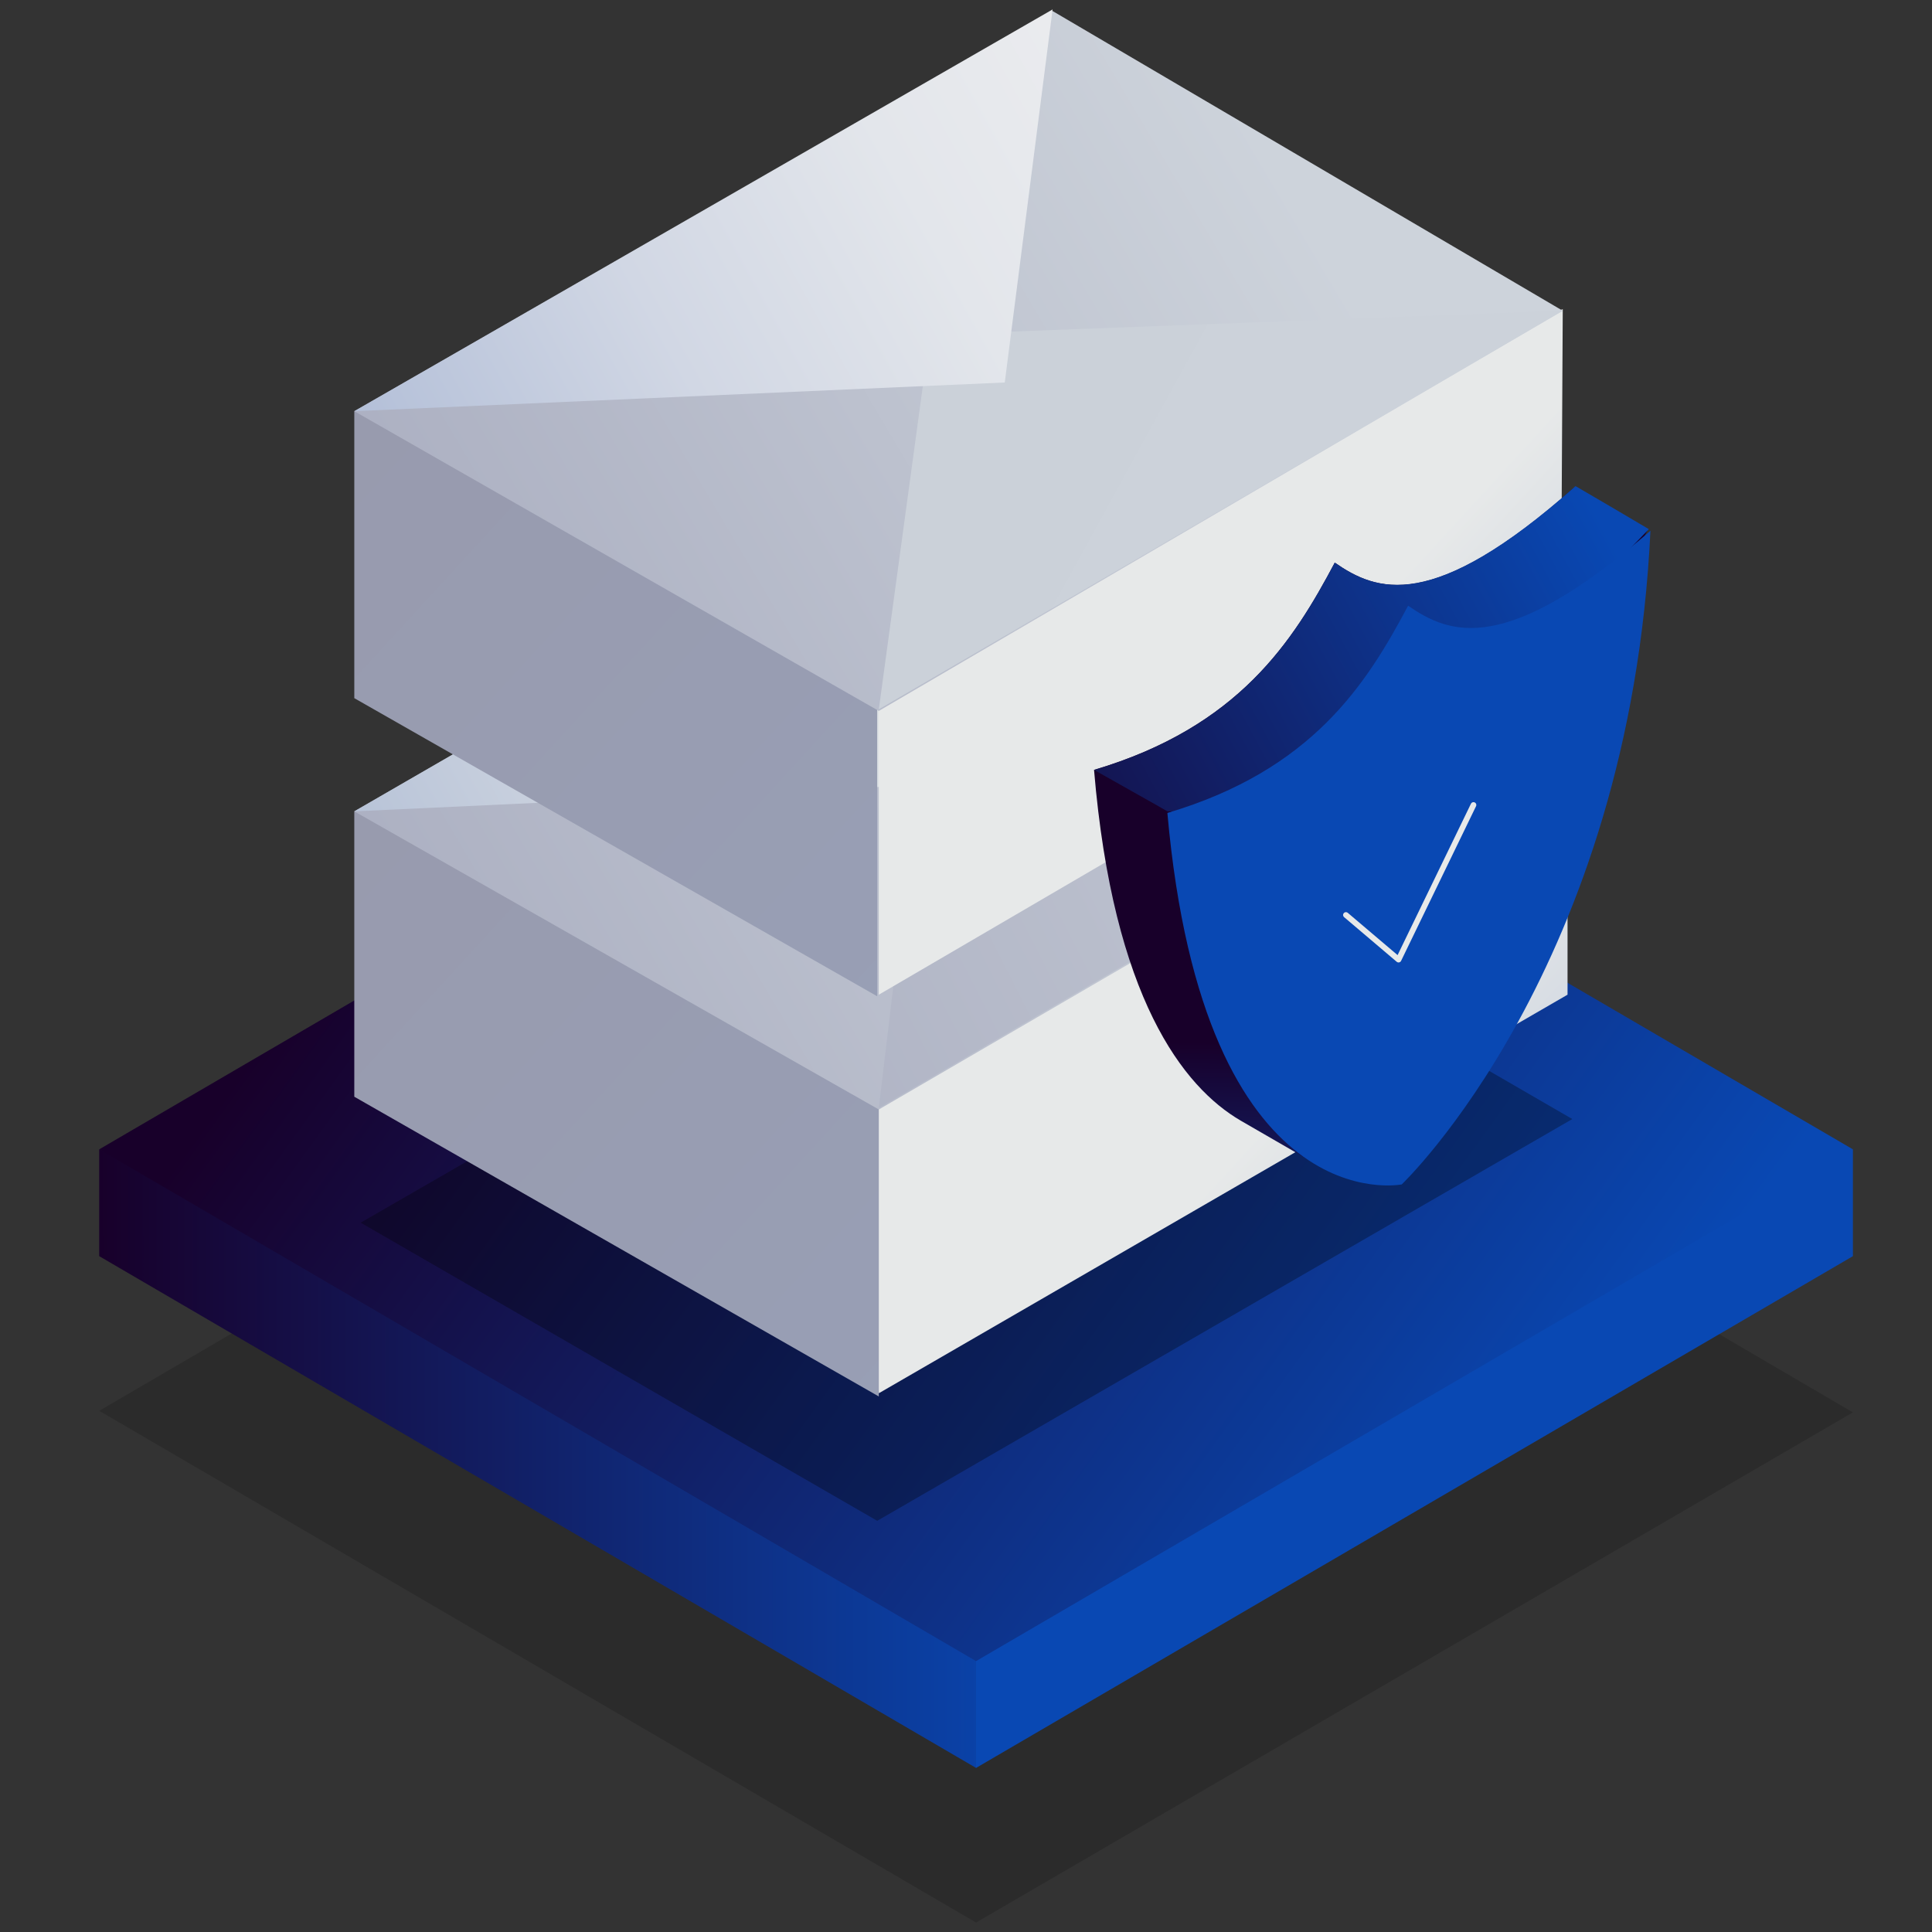 <svg xmlns="http://www.w3.org/2000/svg" xmlns:xlink="http://www.w3.org/1999/xlink" id="Warstwa_1" x="0px" y="0px" width="512px" height="512px" viewBox="0 0 512 512" xml:space="preserve">
<rect x="0" y="0" width="512" height="512" fill="#333333" stroke="none"/>
<g id="products">
	
		<linearGradient id="SVGID_1_" gradientUnits="userSpaceOnUse" x1="-2059.932" y1="537.121" x2="-2125.793" y2="489.473" gradientTransform="matrix(4.267 0 0 4.267 9191.167 -1813.906)">
		<stop offset="0" style="stop-color:#000000"></stop>
		<stop offset="1" style="stop-color:#000000"></stop>
	</linearGradient>
	<polygon opacity="0.15" fill="url(#SVGID_1_)" points="26.292,373.878 258.666,509.5 491.042,374.3    258.666,238.255  "></polygon>
	
		<linearGradient id="SVGID_2_" gradientUnits="userSpaceOnUse" x1="-2088.093" y1="515.73" x2="-2148.001" y2="515.73" gradientTransform="matrix(4.267 0 0 4.267 9191.167 -1813.906)">
		<stop offset="0" style="stop-color:#0948B3"></stop>
		<stop offset="1" style="stop-color:#18002A"></stop>
	</linearGradient>
	<polygon fill="url(#SVGID_2_)" points="281.903,416.551 26.292,304.587 26.292,332.895 258.666,468.518  "></polygon>
	
		<linearGradient id="SVGID_3_" gradientUnits="userSpaceOnUse" x1="-2264.523" y1="515.729" x2="-2263.567" y2="515.729" gradientTransform="matrix(4.267 0 0 4.267 9191.167 -1813.906)">
		<stop offset="0" style="stop-color:#0948B3"></stop>
		<stop offset="1" style="stop-color:#0948B3"></stop>
	</linearGradient>
	<polygon fill="url(#SVGID_3_)" points="491.042,332.895 491.042,304.587 258.666,395.002 258.666,468.518  "></polygon>
	
		<linearGradient id="SVGID_4_" gradientUnits="userSpaceOnUse" x1="-2059.954" y1="520.814" x2="-2125.71" y2="473.243" gradientTransform="matrix(4.267 0 0 4.267 9191.167 -1813.906)">
		<stop offset="0" style="stop-color:#0948B3"></stop>
		<stop offset="1" style="stop-color:#18002A"></stop>
	</linearGradient>
	<polygon fill="url(#SVGID_4_)" points="26.292,304.587 258.666,440.21 491.042,304.587 258.666,168.965  "></polygon>
	
		<linearGradient id="Prostok&#x105;t_1_1_" gradientUnits="userSpaceOnUse" x1="-1290.143" y1="473.734" x2="-1345.626" y2="524.602" gradientTransform="matrix(-4.267 0 0 4.267 -5360.781 -1813.906)">
		<stop offset="0" style="stop-color:#000000"></stop>
		<stop offset="1" style="stop-color:#000000"></stop>
	</linearGradient>
	<path id="Prostok&#x105;t_1" opacity="0.3" fill="url(#Prostok&#x105;t_1_1_)" d="M280.213,217.553   L95.582,324.022l136.89,79.008l184.21-106.471L280.213,217.553z"></path>
	
		<linearGradient id="Prostok&#x105;t_1-2_1_" gradientUnits="userSpaceOnUse" x1="-1324.152" y1="482.82" x2="-1366.583" y2="521.716" gradientTransform="matrix(-4.267 0 0 4.267 -5360.781 -1813.906)">
		<stop offset="0.28" style="stop-color:#E7E9E9"></stop>
		<stop offset="1" style="stop-color:#98AACD"></stop>
	</linearGradient>
	<path id="Prostok&#x105;t_1-2" fill="url(#Prostok&#x105;t_1-2_1_)" d="M355.843,209.525l-76.051,41.404l-50.701,40.982l3.803,77.318   l182.52-105.626v-76.05L355.843,209.525z"></path>
	
		<linearGradient id="Prostok&#x105;t_1-3_1_" gradientUnits="userSpaceOnUse" x1="-1277.376" y1="466.747" x2="-1330.108" y2="515.094" gradientTransform="matrix(-4.267 0 0 4.267 -5360.781 -1813.906)">
		<stop offset="0" style="stop-color:#989AAD"></stop>
		<stop offset="1" style="stop-color:#98A0B7"></stop>
	</linearGradient>
	<path id="Prostok&#x105;t_1-3" fill="url(#Prostok&#x105;t_1-3_1_)" d="M242.188,208.68l-148.297,6.337v75.627l139.002,79.431v-76.05   L242.188,208.68z"></path>
	
		<linearGradient id="Prostok&#x105;t_1-4_1_" gradientUnits="userSpaceOnUse" x1="-1340.105" y1="458.112" x2="-1261.263" y2="504.841" gradientTransform="matrix(-4.267 0 0 4.267 -5360.781 -1813.906)">
		<stop offset="0.05" style="stop-color:#CDD3DB"></stop>
		<stop offset="0.69" style="stop-color:#ACB0C2"></stop>
	</linearGradient>
	<path id="Prostok&#x105;t_1-4" fill="url(#Prostok&#x105;t_1-4_1_)" d="M278.946,108.125L93.892,215.018l139.002,79.008l182.943-106.471   L278.946,108.125z"></path>
	
		<linearGradient id="Prostok&#x105;t_1_kopia_1_" gradientUnits="userSpaceOnUse" x1="-1370.632" y1="452.634" x2="-1261.527" y2="508.226" gradientTransform="matrix(-4.267 0 0 4.267 -5360.781 -1813.906)">
		<stop offset="0.05" style="stop-color:#CDD3DB"></stop>
		<stop offset="0.69" style="stop-color:#ACB0C2"></stop>
	</linearGradient>
	<path id="Prostok&#x105;t_1_kopia" fill="url(#Prostok&#x105;t_1_kopia_1_)" d="M415.837,187.132L232.894,293.602l11.831-99.287   L415.837,187.132z"></path>
	
		<linearGradient id="Prostok&#x105;t_1_kopia_2_1_" gradientUnits="userSpaceOnUse" x1="-1350.672" y1="445.203" x2="-1271.484" y2="489.169" gradientTransform="matrix(-4.267 0 0 4.267 -5360.781 -1813.906)">
		<stop offset="0" style="stop-color:#E7E9E9"></stop>
		<stop offset="0.35" style="stop-color:#E5E7E8"></stop>
		<stop offset="0.54" style="stop-color:#DCE1E5"></stop>
		<stop offset="0.7" style="stop-color:#CFD5E0"></stop>
		<stop offset="0.84" style="stop-color:#BBC6D9"></stop>
		<stop offset="0.96" style="stop-color:#A2B2D0"></stop>
		<stop offset="1" style="stop-color:#98AACD"></stop>
	</linearGradient>
	<path id="Prostok&#x105;t_1_kopia_2" fill="url(#Prostok&#x105;t_1_kopia_2_1_)" d="M278.946,108.125L93.892,215.018l172.379-8.027   L278.946,108.125z"></path>
	
		<linearGradient id="Prostok&#x105;t_1-5_1_" gradientUnits="userSpaceOnUse" x1="-1324.294" y1="458.333" x2="-1365.805" y2="496.378" gradientTransform="matrix(-4.267 0 0 4.267 -5360.781 -1813.906)">
		<stop offset="0.28" style="stop-color:#E7E9E9"></stop>
		<stop offset="1" style="stop-color:#98AACD"></stop>
	</linearGradient>
	<path id="Prostok&#x105;t_1-5" fill="url(#Prostok&#x105;t_1-5_1_)" d="M355.843,103.9l-76.051,41.405l-46.898,39.292v79.007L413.725,157.98   l0.422-76.05L355.843,103.9z"></path>
	
		<linearGradient id="Prostok&#x105;t_1-6_1_" gradientUnits="userSpaceOnUse" x1="-1277.345" y1="441.962" x2="-1329.906" y2="490.146" gradientTransform="matrix(-4.267 0 0 4.267 -5360.781 -1813.906)">
		<stop offset="0" style="stop-color:#989AAD"></stop>
		<stop offset="1" style="stop-color:#98A0B7"></stop>
	</linearGradient>
	<path id="Prostok&#x105;t_1-6" fill="url(#Prostok&#x105;t_1-6_1_)" d="M242.188,103.055L93.892,108.97v76.05l138.58,79.007v-76.05   L242.188,103.055z"></path>
	
		<linearGradient id="Prostok&#x105;t_1-7_1_" gradientUnits="userSpaceOnUse" x1="-1339.777" y1="433.433" x2="-1261.361" y2="479.913" gradientTransform="matrix(-4.267 0 0 4.267 -5360.781 -1813.906)">
		<stop offset="0.05" style="stop-color:#CDD3DB"></stop>
		<stop offset="0.69" style="stop-color:#ACB0C2"></stop>
	</linearGradient>
	<path id="Prostok&#x105;t_1-7" fill="url(#Prostok&#x105;t_1-7_1_)" d="M278.946,2.922L93.892,108.97l139.002,79.43L414.146,82.353   L278.946,2.922z"></path>
	
		<linearGradient id="Prostok&#x105;t_1_kopia-2_1_" gradientUnits="userSpaceOnUse" x1="-1367.46" y1="476.147" x2="-1254.15" y2="413.921" gradientTransform="matrix(-4.267 0 0 4.267 -5360.781 -1813.906)">
		<stop offset="0" style="stop-color:#CDD3DB"></stop>
		<stop offset="0.48" style="stop-color:#CBD1D9"></stop>
		<stop offset="0.71" style="stop-color:#C4C9D4"></stop>
		<stop offset="0.89" style="stop-color:#B8BCCB"></stop>
		<stop offset="1" style="stop-color:#ACB0C2"></stop>
	</linearGradient>
	<path id="Prostok&#x105;t_1_kopia-2" fill="url(#Prostok&#x105;t_1_kopia-2_1_)" d="M414.146,82.353L232.894,187.978l13.521-99.288   L414.146,82.353z"></path>
	
		<linearGradient id="Prostok&#x105;t_1_kopia_2-2_1_" gradientUnits="userSpaceOnUse" x1="-1350.658" y1="420.452" x2="-1248.012" y2="477.449" gradientTransform="matrix(-4.267 0 0 4.267 -5360.781 -1813.906)">
		<stop offset="0" style="stop-color:#F1F1F1"></stop>
		<stop offset="0.18" style="stop-color:#EEEEF0"></stop>
		<stop offset="0.35" style="stop-color:#E3E6EB"></stop>
		<stop offset="0.5" style="stop-color:#D1D7E4"></stop>
		<stop offset="0.64" style="stop-color:#B8C3DA"></stop>
		<stop offset="0.78" style="stop-color:#98AACD"></stop>
	</linearGradient>
	<path id="Prostok&#x105;t_1_kopia_2-2" fill="url(#Prostok&#x105;t_1_kopia_2-2_1_)" d="M278.946,2.5L93.892,108.97l172.379-7.605   L278.946,2.5z"></path>
	
		<linearGradient id="SVGID_5_" gradientUnits="userSpaceOnUse" x1="7.536" y1="379.904" x2="-36.609" y2="404.254" gradientTransform="matrix(2.109 -3.709 3.709 2.109 -1061.302 -621.203)">
		<stop offset="0.58" style="stop-color:#18002A"></stop>
		<stop offset="1" style="stop-color:#0948B3"></stop>
	</linearGradient>
	<path fill="url(#SVGID_5_)" d="M353.729,149.107L353.729,149.107c-10.985,20.703-25.35,43.518-63.797,54.925   c5.069,60.417,23.659,84.078,38.871,92.95l19.012,10.985l3.802-5.492l84.923-161.818c0,0-11.407-6.76-19.436-11.408   C379.502,162.627,364.714,156.712,353.729,149.107z"></path>
	
		<linearGradient id="SVGID_6_" gradientUnits="userSpaceOnUse" x1="16.393" y1="392.229" x2="-37.803" y2="358.195" gradientTransform="matrix(2.109 -3.709 3.709 2.109 -1061.302 -621.203)">
		<stop offset="0" style="stop-color:#0948B3"></stop>
		<stop offset="0.78" style="stop-color:#18002A"></stop>
	</linearGradient>
	<path fill="url(#SVGID_6_)" d="M353.729,149.107L353.729,149.107c-10.985,20.703-25.35,43.518-63.797,54.925   c17.321,9.717,19.436,10.985,19.436,10.985l54.502,0.845l73.093-75.628c0,0-11.408-6.76-19.435-11.407   C379.502,162.627,364.714,156.712,353.729,149.107z"></path>
	
		<linearGradient id="SVGID_7_" gradientUnits="userSpaceOnUse" x1="-34.36" y1="372.514" x2="26.532" y2="417.779" gradientTransform="matrix(2.109 -3.709 3.709 2.109 -1061.302 -621.203)">
		<stop offset="0" style="stop-color:#0948B3"></stop>
		<stop offset="1" style="stop-color:#0948B3"></stop>
	</linearGradient>
	<path fill="url(#SVGID_7_)" d="M373.164,160.515v2.112C373.164,161.783,373.164,160.938,373.164,160.515   c-10.985,20.702-25.35,43.518-63.797,54.925c9.717,109.005,62.106,98.442,62.106,98.442l0,0c0,0,60.418-57.459,65.91-173.224   C398.938,174.035,384.149,168.12,373.164,160.515z"></path>
	
		<linearGradient id="Kszta&#x142;t_1_kopia_1_" gradientUnits="userSpaceOnUse" x1="94.918" y1="479.932" x2="104.37" y2="479.932" gradientTransform="matrix(4.267 0 0 4.267 -51.372 -1813.906)">
		<stop offset="0.04" style="stop-color:#E7E9E9"></stop>
		<stop offset="0.28" style="stop-color:#E7E9E9"></stop>
		<stop offset="1" style="stop-color:#E7E9E9"></stop>
	</linearGradient>
	
		<path id="Kszta&#x142;t_1_kopia" fill="none" stroke="url(#Kszta&#x142;t_1_kopia_1_)" stroke-width="1.5" stroke-linecap="round" stroke-linejoin="round" d="   M356.686,242.48l13.942,11.83l19.859-40.982"></path>
</g>
</svg>